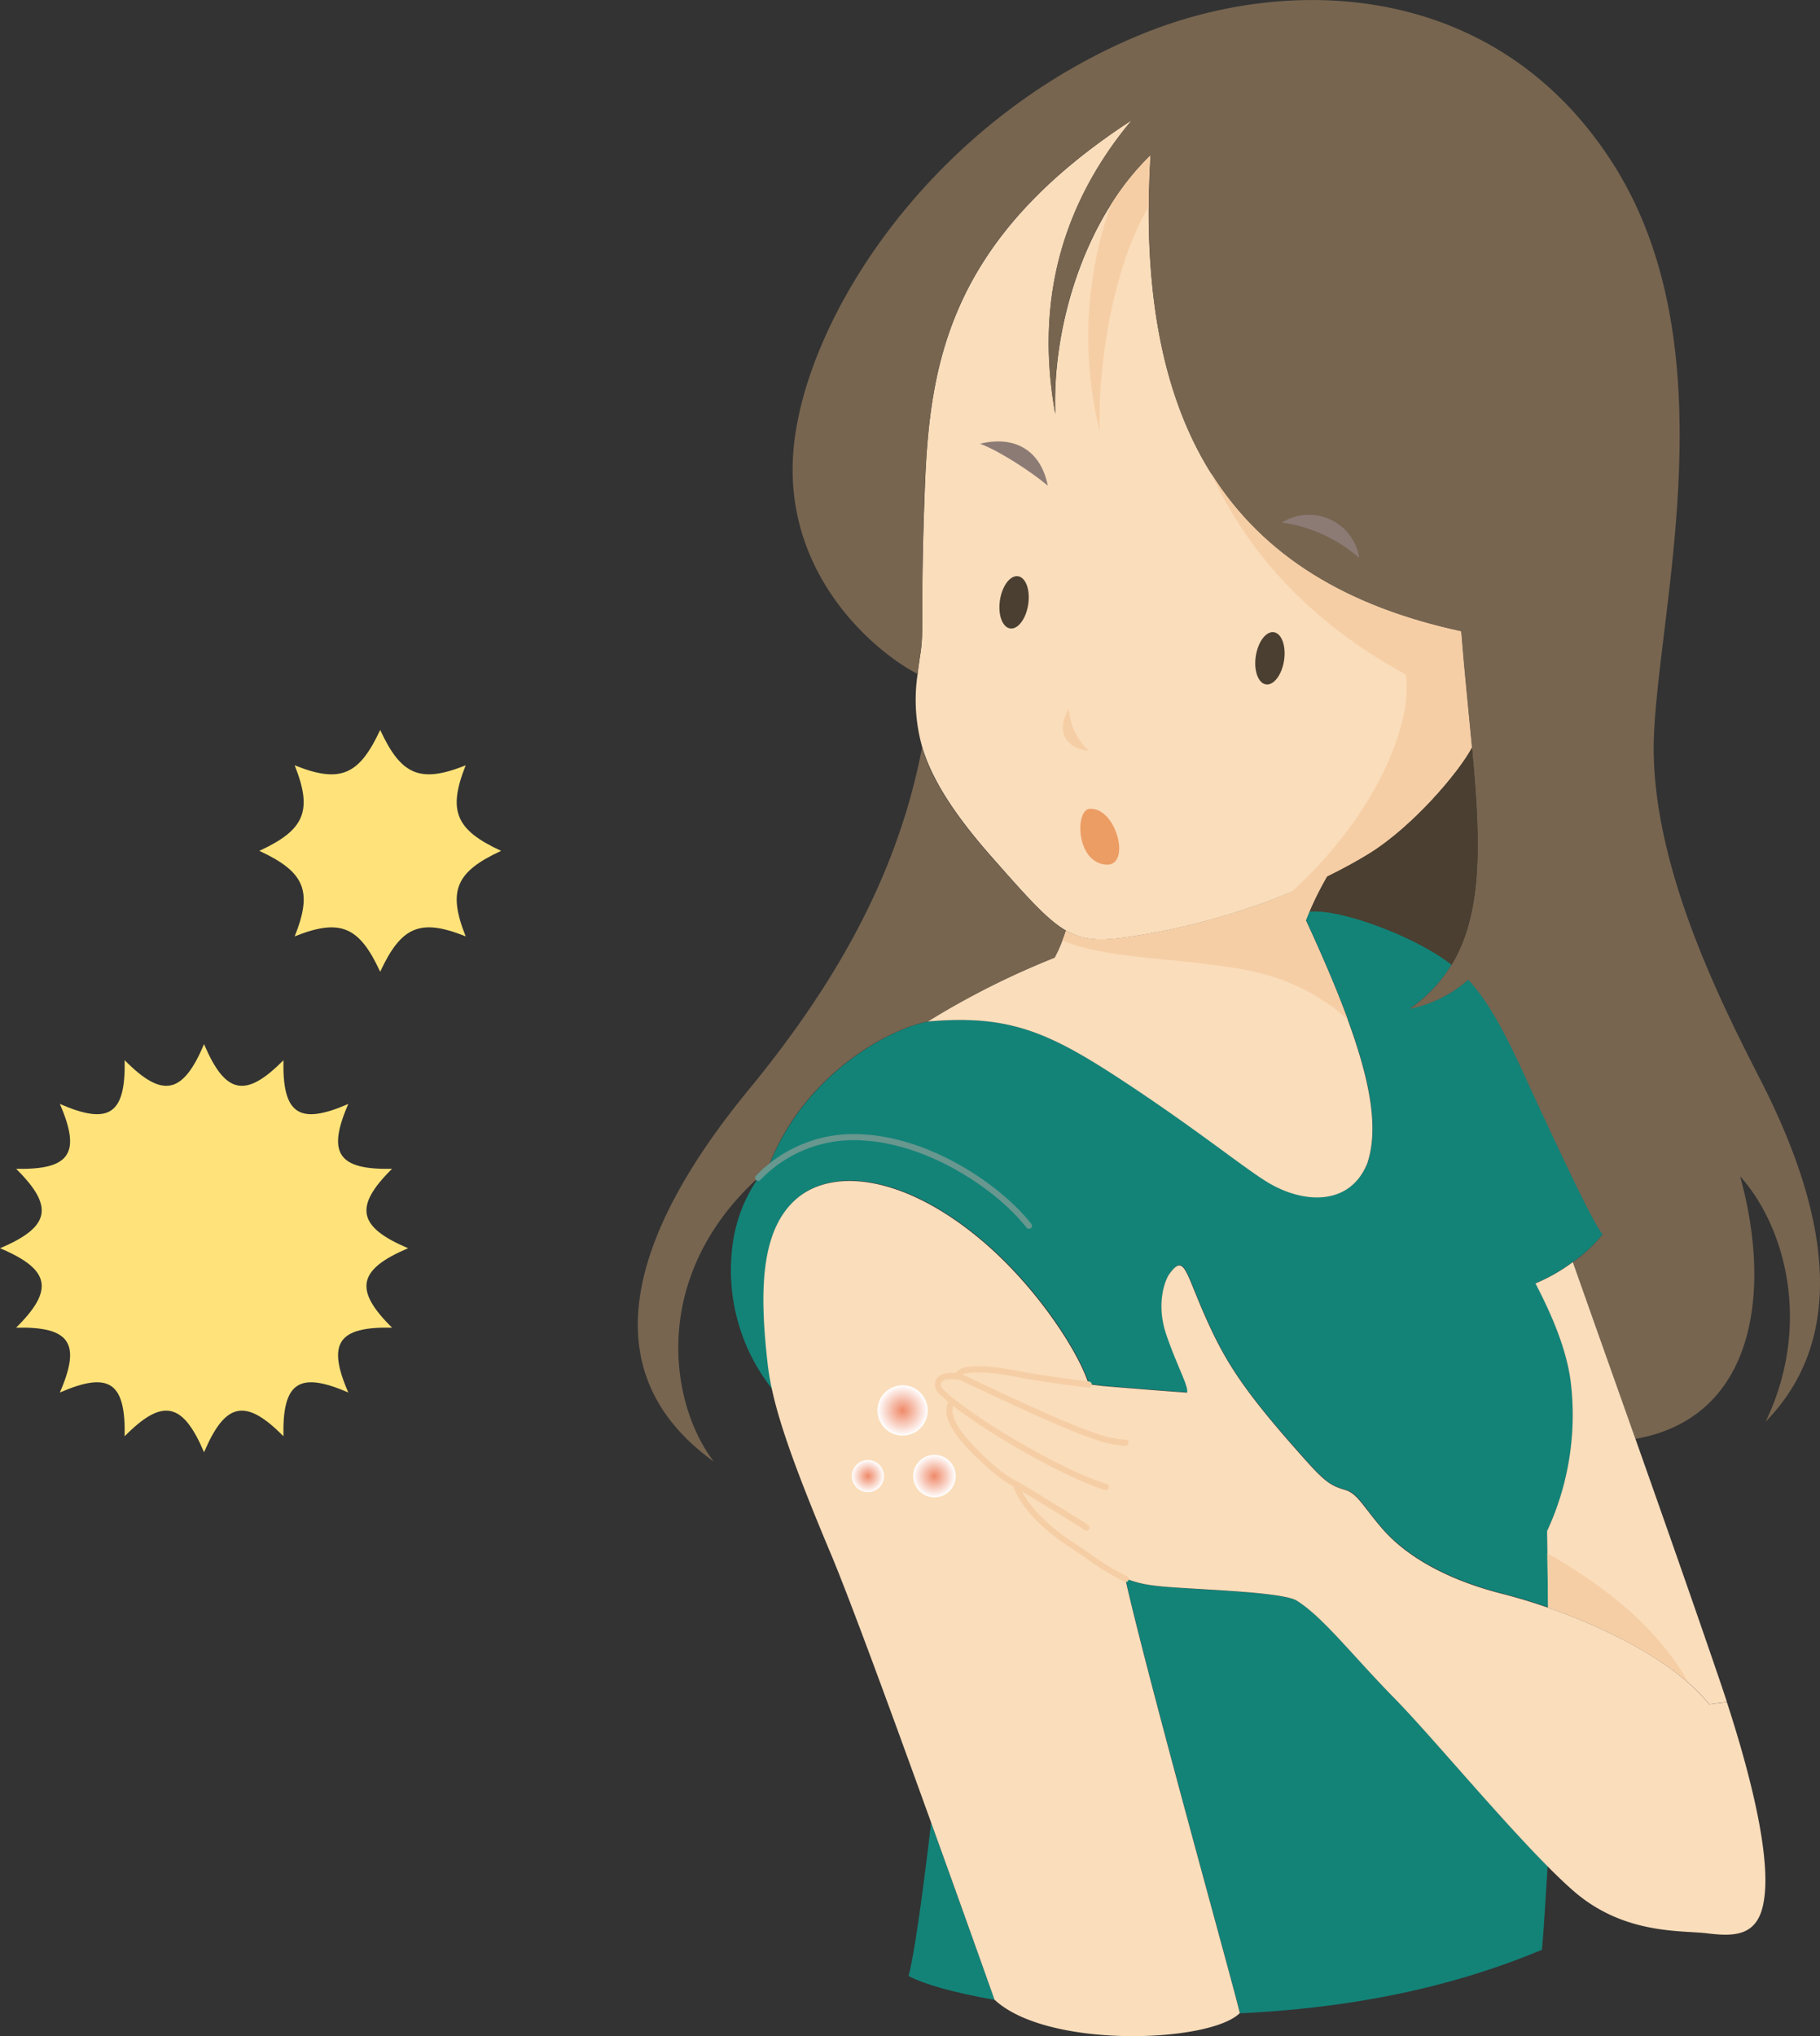 <svg xmlns="http://www.w3.org/2000/svg" xmlns:xlink="http://www.w3.org/1999/xlink" width="298" height="333.33" viewBox="0 0 298 333.33"><rect x="0" y="0" width="298" height="333.33" fill="#333333" stroke="none"/><defs><style>.cls-1{isolation:isolate;}.cls-2{fill:#ffe37a;}.cls-3{fill:#faddbb;}.cls-4{fill:#138378;}.cls-5{fill:#776550;}.cls-6{fill:#4a3f30;}.cls-7{fill:#8c7b75;}.cls-8{fill:#f6cea5;}.cls-9{fill:#ec9d64;}.cls-10,.cls-11,.cls-12{mix-blend-mode:multiply;}.cls-10{fill:url(#名称未設定グラデーション_22);}.cls-11{fill:url(#名称未設定グラデーション_22-2);}.cls-12{fill:url(#名称未設定グラデーション_22-3);}.cls-13{fill:#67978e;}</style><radialGradient id="名称未設定グラデーション_22" cx="147.79" cy="230.88" r="4.12" gradientUnits="userSpaceOnUse"><stop offset="0" stop-color="#ef8a69"/><stop offset="1" stop-color="#fff"/></radialGradient><radialGradient id="名称未設定グラデーション_22-2" cx="142.11" cy="241.63" r="2.63" xlink:href="#名称未設定グラデーション_22"/><radialGradient id="名称未設定グラデーション_22-3" cx="153" cy="241.63" r="3.48" xlink:href="#名称未設定グラデーション_22"/></defs><g class="cls-1"><g id="レイヤー_2" data-name="レイヤー 2"><g id="レイヤー_1-2" data-name="レイヤー 1"><path class="cls-2" d="M66.82,204.33c-8.21,3.48-8.91,6.8-2.63,13-8.83-.18-10.68,2.53-7.16,10.62-8.08-3.52-10.8-1.68-10.62,7.16-6.21-6.29-9.52-5.58-13,2.62-3.48-8.2-6.8-8.91-13-2.62.18-8.84-2.53-10.68-10.61-7.16,3.52-8.09,1.67-10.8-7.16-10.62,6.28-6.21,5.58-9.53-2.63-13,8.21-3.48,8.91-6.79,2.63-13,8.83.18,10.68-2.54,7.16-10.62,8.08,3.52,10.79,1.68,10.61-7.16,6.21,6.29,9.53,5.58,13-2.63,3.48,8.21,6.79,8.92,13,2.63-.18,8.84,2.54,10.68,10.62,7.16-3.52,8.08-1.67,10.8,7.16,10.62C57.91,197.54,58.61,200.85,66.82,204.33Z"/><path class="cls-2" d="M82.05,139.28c-7.4,3.42-8.79,6.52-5.8,14-7.47-3-10.56-1.61-14,5.79-3.42-7.4-6.51-8.78-14-5.79,3-7.47,1.6-10.57-5.79-14,7.39-3.41,8.78-6.51,5.79-14,7.47,3,10.56,1.6,14-5.79,3.42,7.39,6.51,8.78,14,5.79C73.26,132.77,74.65,135.87,82.05,139.28Z"/><path class="cls-3" d="M241,122.33h0c-2.2,4.15-9.72,12.94-16.75,17.3-2.14,1.32-4.47,2.59-6.93,3.79a114.75,114.75,0,0,1-29,9.39c-6.87,1.18-10.23,1.57-13.78-.48-3.11-1.8-6.36-5.48-12.24-12.15-6.49-7.37-9.79-12.91-11.29-17.86h0a28.36,28.36,0,0,1-.76-12c.13-1.11.29-2.25.47-3.42.64-4.3-.07-6.91.72-27.23s4-40.55,33.88-60c-12.06,14.47-15.68,30.61-12.52,48.1-.56-14,4.62-31.75,15.58-42.33-2.82,47.26,15.44,70.27,50.87,77.9C239.77,110.13,240.45,116.46,241,122.33Z"/><path class="cls-4" d="M162.88,327.37c-6.75-1.17-11.73-2.61-14.12-3.92,1.35-4.72,3.59-24.17,3.7-25.1C157.44,312.14,161.78,324.34,162.88,327.37Z"/><path class="cls-4" d="M253.4,305.49c-.26,4-.54,9.29-.93,13.68-16.24,6.78-32.86,9.59-49.43,10.4h0c-.79-3.57-15-54.44-18.77-71.18a18.14,18.14,0,0,0,4.73,1.19c4.28.62,20.79.86,23.39,2.48,4.28,2.68,9.07,8.94,15.94,15.93C234.1,283.85,245.14,297.16,253.4,305.49Z"/><path class="cls-4" d="M126,190.6h0c6-15.08,20-22.29,25.94-23.37C165.29,166,171.76,169,184.06,177s20.11,14.52,23.85,16.69c5.79,3.36,13.17,3.6,16-3.31,2.7-8.14-1.24-20.61-10.07-39.76l.6-1.43c5.37-.48,17.69,4.28,23.26,8.7a23.58,23.58,0,0,1-6.89,7.23,20.76,20.76,0,0,0,9.63-4.79c4.78,5.22,7.93,13,11.83,21.35,4.23,9.06,8.64,18.48,10.17,20.32a22.3,22.3,0,0,1-4.88,4.55,28.86,28.86,0,0,1-6.12,3.49c2.54,4.88,5,10.6,5.76,16a45.12,45.12,0,0,1-3.86,24.54s.08,4.91.17,12.53c-2.62-.91-5.12-1.65-7.37-2.23-10.55-2.7-16.56-7-19.75-10.67s-4-5.77-6.13-6.38-3.07-1.11-6.07-4.44c-10.66-11.85-13.57-16.53-17-24.36-3.11-7.09-3.28-9.85-5.68-6.55-.61.83-2.28,4.7-.52,9.89s3.75,8.61,3.41,9.54h0c-2.6-.19-8-.59-13.74-1.08l-2.34-.28c-1.35-4.63-7.76-15.08-16.79-22.94-12.66-11-24.55-12.68-30.76-7.66-6.48,5.25-6.3,16.06-5,27.24a42,42,0,0,0,.72,4.25,31.34,31.34,0,0,1-6.49-24,24.51,24.51,0,0,1,4.22-10.68A18.59,18.59,0,0,1,126,190.6Z"/><path class="cls-5" d="M240.41,160.37a20.76,20.76,0,0,1-9.63,4.79,23.58,23.58,0,0,0,6.89-7.23c5.23-8.64,4.73-20.6,3.33-35.59h0c-.55-5.87-1.23-12.2-1.77-19-35.43-7.63-53.69-30.64-50.87-77.9-11,10.58-16.14,28.31-15.58,42.33-3.16-17.49.46-33.63,12.52-48.1-29.85,19.43-33.09,39.58-33.88,60s-.08,22.93-.72,27.23c-.18,1.17-.34,2.31-.47,3.42-7.1-3.67-23.07-17-20.08-38.73S153.72,19,187.33,5.44c24.83-10,58.12-8,76.82,21.42,18.85,29.69,7.67,71.41,6.67,93.27-.94,20.64,11,44.07,17.49,56.76,12.3,24.05,13.25,43.07.78,55.84,7.45-15.41,3.53-31.58-4.18-40.19,5.19,18.62,2.64,39.52-17.13,43-3.5-9.88-7-19.7-10.25-28.94a22.3,22.3,0,0,0,4.88-4.55c-1.53-1.84-5.94-11.26-10.17-20.32C248.34,173.39,245.19,165.59,240.41,160.37Z"/><path class="cls-3" d="M156.94,225.29c-.05-1.65,5-1.35,9.68-.42,3.18.64,8.58,1.35,11.66,1.74l2.34.28c5.74.49,11.14.89,13.74,1.08h0c.34-.93-1.65-4.35-3.41-9.54s-.09-9.06.52-9.89c2.4-3.3,2.57-.54,5.68,6.55,3.44,7.83,6.35,12.51,17,24.36,3,3.33,4,3.83,6.07,4.44s2.94,2.7,6.13,6.38,9.2,8,19.75,10.67c2.25.58,4.75,1.32,7.37,2.23,9.63,3.35,20.77,8.85,26.37,15.8l2.91-.35c5.05,15.54,7.15,26.95,6,32.86-1,5.56-4.9,5.52-9.2,5s-13.61.24-21.83-6.87c-1.32-1.14-2.79-2.55-4.37-4.14-8.26-8.33-19.3-21.64-25.07-27.51-6.87-7-11.66-13.25-15.94-15.93-2.6-1.62-19.11-1.86-23.39-2.48a18.14,18.14,0,0,1-4.73-1.19c-2.22-.95-4.35-2.61-9.49-6-4.14-2.76-7.58-6.59-8.36-9.38a25.22,25.22,0,0,1-4.78-3.54c-3.16-2.88-7.49-7.27-5.73-10.07h0L154.39,228C152.72,226.48,153.71,224.76,156.94,225.29Z"/><path class="cls-3" d="M282.76,278.61l-2.91.35c-5.6-6.95-16.74-12.45-26.37-15.8-.09-7.62-.17-12.53-.17-12.53a45.12,45.12,0,0,0,3.86-24.54c-.71-5.41-3.22-11.13-5.76-16a28.86,28.86,0,0,0,6.12-3.49c3.26,9.24,6.75,19.06,10.25,28.94,4.71,13.31,9.42,26.73,13.62,39C281.87,275.93,282.33,277.29,282.76,278.61Z"/><path class="cls-6" d="M241,122.34c1.4,15,1.9,26.95-3.33,35.59-5.57-4.42-17.89-9.18-23.26-8.7a54.06,54.06,0,0,1,2.91-5.8c2.46-1.2,4.79-2.47,6.93-3.79C231.28,135.28,238.8,126.49,241,122.34Z"/><path class="cls-3" d="M213.81,150.66c8.83,19.15,12.77,31.62,10.07,39.76-2.8,6.91-10.18,6.67-16,3.31-3.74-2.17-11.54-8.59-23.85-16.69s-18.77-11-32.15-9.82a132.36,132.36,0,0,1,20.79-10.46,26.79,26.79,0,0,0,1.82-4.42c3.55,2,6.91,1.66,13.78.48a114.75,114.75,0,0,0,29-9.39,54.06,54.06,0,0,0-2.91,5.8Z"/><path class="cls-3" d="M152.46,298.35c-6.13-17-13.23-36.39-16.4-43.94-5.37-12.79-8.31-20.78-9.65-26.91a42,42,0,0,1-.72-4.25c-1.26-11.18-1.44-22,5-27.24,6.21-5,18.1-3.34,30.76,7.66,9,7.86,15.44,18.31,16.79,22.94-3.08-.39-8.48-1.1-11.66-1.74-4.64-.93-9.73-1.23-9.68.42-3.23-.53-4.22,1.19-2.55,2.69l1.52,1.38h0c-1.76,2.8,2.57,7.19,5.73,10.07a25.22,25.22,0,0,0,4.78,3.54c.78,2.79,4.22,6.62,8.36,9.38,5.14,3.41,7.27,5.07,9.49,6,3.76,16.74,18,67.61,18.77,71.18-4.86,4.88-31.53,5.89-40.16-2.19C161.78,324.34,157.44,312.14,152.46,298.35Z"/><path class="cls-5" d="M174.52,152.34a26.79,26.79,0,0,1-1.82,4.42,132.36,132.36,0,0,0-20.79,10.46c-5.94,1.08-20,8.29-25.94,23.37h0a18.59,18.59,0,0,0-1.84,2.21c-17.93,16.39-14.37,37.27-7.23,46.48-22.13-15.94-11.38-40.16,5.77-61,15.76-19.18,24.65-36.91,28.31-55.92,1.5,5,4.8,10.49,11.29,17.86C168.16,146.86,171.41,150.54,174.52,152.34Z"/><ellipse class="cls-6" cx="166.03" cy="98.59" rx="4.32" ry="2.34" transform="translate(43.55 247.87) rotate(-81.33)"/><ellipse class="cls-6" cx="207.93" cy="107.76" rx="4.32" ry="2.34" transform="translate(70.06 297.07) rotate(-81.33)"/><path class="cls-7" d="M160.47,72.64c3.18,1.16,8.63,4.76,11.09,6.86C170.45,73.87,166.32,71.21,160.47,72.64Z"/><path class="cls-7" d="M222.56,91.34a24.28,24.28,0,0,0-12.66-5.8A8.34,8.34,0,0,1,222.56,91.34Z"/><path class="cls-8" d="M178.29,122.91c-4.89-.58-4.95-4.35-3.26-6.88A10.14,10.14,0,0,0,178.29,122.91Z"/><path class="cls-9" d="M178.42,132.4c4.44-.26,6.86,9.48,2.65,9.14C176.15,141.15,176,132.54,178.42,132.4Z"/><circle class="cls-10" cx="147.79" cy="230.88" r="4.12"/><circle class="cls-11" cx="142.11" cy="241.63" r="2.63"/><circle class="cls-12" cx="153" cy="241.63" r="3.48"/><path class="cls-8" d="M184.27,258.88a.65.65,0,0,1-.19,0,38,38,0,0,1-6-3.63c-1-.69-2.21-1.5-3.62-2.44-4.22-2.81-7.6-6.58-8.51-9.46a25.81,25.81,0,0,1-4.69-3.5c-3.57-3.25-7.42-7.33-6-10.34l-1.24-1.13a2.13,2.13,0,0,1-.81-2.47c.44-.9,1.66-1.32,3.32-1.14a1.5,1.5,0,0,1,.34-.42c1.69-1.43,7.94-.31,9.82.07,2.33.46,6.24,1.05,11.63,1.73a.5.5,0,1,1-.13,1c-5.41-.68-9.35-1.27-11.7-1.74-4.36-.88-8.13-1-9-.29a.25.25,0,0,0-.11.2.49.49,0,0,1-.17.39.47.47,0,0,1-.41.12c-1.58-.26-2.5.08-2.71.52s.06.84.58,1.31l1.52,1.38a.51.51,0,0,1,.16.37.52.52,0,0,1-.07.27c-1.72,2.73,3.82,7.78,5.64,9.44a24.37,24.37,0,0,0,4.69,3.47.52.52,0,0,1,.23.3c.74,2.65,4.1,6.39,8.16,9.1,1.42.94,2.61,1.75,3.63,2.45a38.25,38.25,0,0,0,5.78,3.53.5.5,0,0,1-.2,1Z"/><path class="cls-8" d="M181.05,243.9l-.15,0c-6.84-2.12-19.85-9.67-25.3-14.14a.49.49,0,0,1-.07-.7.5.5,0,0,1,.7-.07c5.39,4.41,18.22,11.87,25,13.95a.5.5,0,0,1,.33.63A.49.49,0,0,1,181.05,243.9Z"/><path class="cls-8" d="M177.87,250.56a.47.47,0,0,1-.28-.09c-2-1.36-11.33-7-11.43-7.06a.51.51,0,0,1-.17-.69.5.5,0,0,1,.69-.17c.39.23,9.5,5.72,11.48,7.1a.5.5,0,0,1-.29.91Z"/><path class="cls-8" d="M184.27,236.66h0a16.48,16.48,0,0,1-3.82-.65c-5-1.54-12.92-5.24-18.68-7.95-2-.95-3.78-1.77-5-2.31a.51.51,0,0,1-.26-.66.5.5,0,0,1,.66-.26c1.25.55,3,1.37,5,2.33,5.74,2.69,13.6,6.38,18.55,7.89a16,16,0,0,0,3.56.61.5.5,0,0,1,0,1Z"/><path class="cls-8" d="M220.68,166.93c-1.76-4.8-4.07-10.2-6.87-16.27l.6-1.43a54.06,54.06,0,0,1,2.91-5.8,114.75,114.75,0,0,1-29,9.39c-6.87,1.18-10.23,1.57-13.78-.48,0,0-.2.67-.57,1.63,6.62,2.72,16.07,2.79,24.76,4C204.5,158.7,213.09,159.93,220.68,166.93Z"/><path class="cls-13" d="M168.48,201.16a.51.51,0,0,1-.39-.19c-5.11-6.48-16.2-13.68-26.71-14.27a21.09,21.09,0,0,0-16.88,6.46.5.5,0,0,1-.71,0,.49.49,0,0,1,0-.7,22.13,22.13,0,0,1,17.65-6.76c10.79.6,22.19,8,27.43,14.65a.49.49,0,0,1-.08.7A.45.45,0,0,1,168.48,201.16Z"/><path class="cls-8" d="M180.07,70.58c-.36-9.65,1.87-26.39,8-36.75q0-4.06.28-8.38a43.18,43.18,0,0,0-6.42,8A64.54,64.54,0,0,0,180.07,70.58Z"/><path class="cls-8" d="M239.23,103.35c-18.54-4-32.38-12.22-40.95-25.91,5.8,12.53,15.66,24.12,31.93,33,1.08,8.37-5.12,23.2-18.83,35.65,2-.83,4-1.71,5.94-2.63,2.46-1.2,4.79-2.47,6.93-3.79,7-4.36,14.55-13.15,16.75-17.3h0C240.45,116.46,239.77,110.13,239.23,103.35Z"/><path class="cls-8" d="M253.37,254.24c0,2.17.07,5.22.11,8.92,8,2.76,16.91,7,23,12.29C270.52,264.94,260.62,258.49,253.37,254.24Z"/></g></g></g></svg>